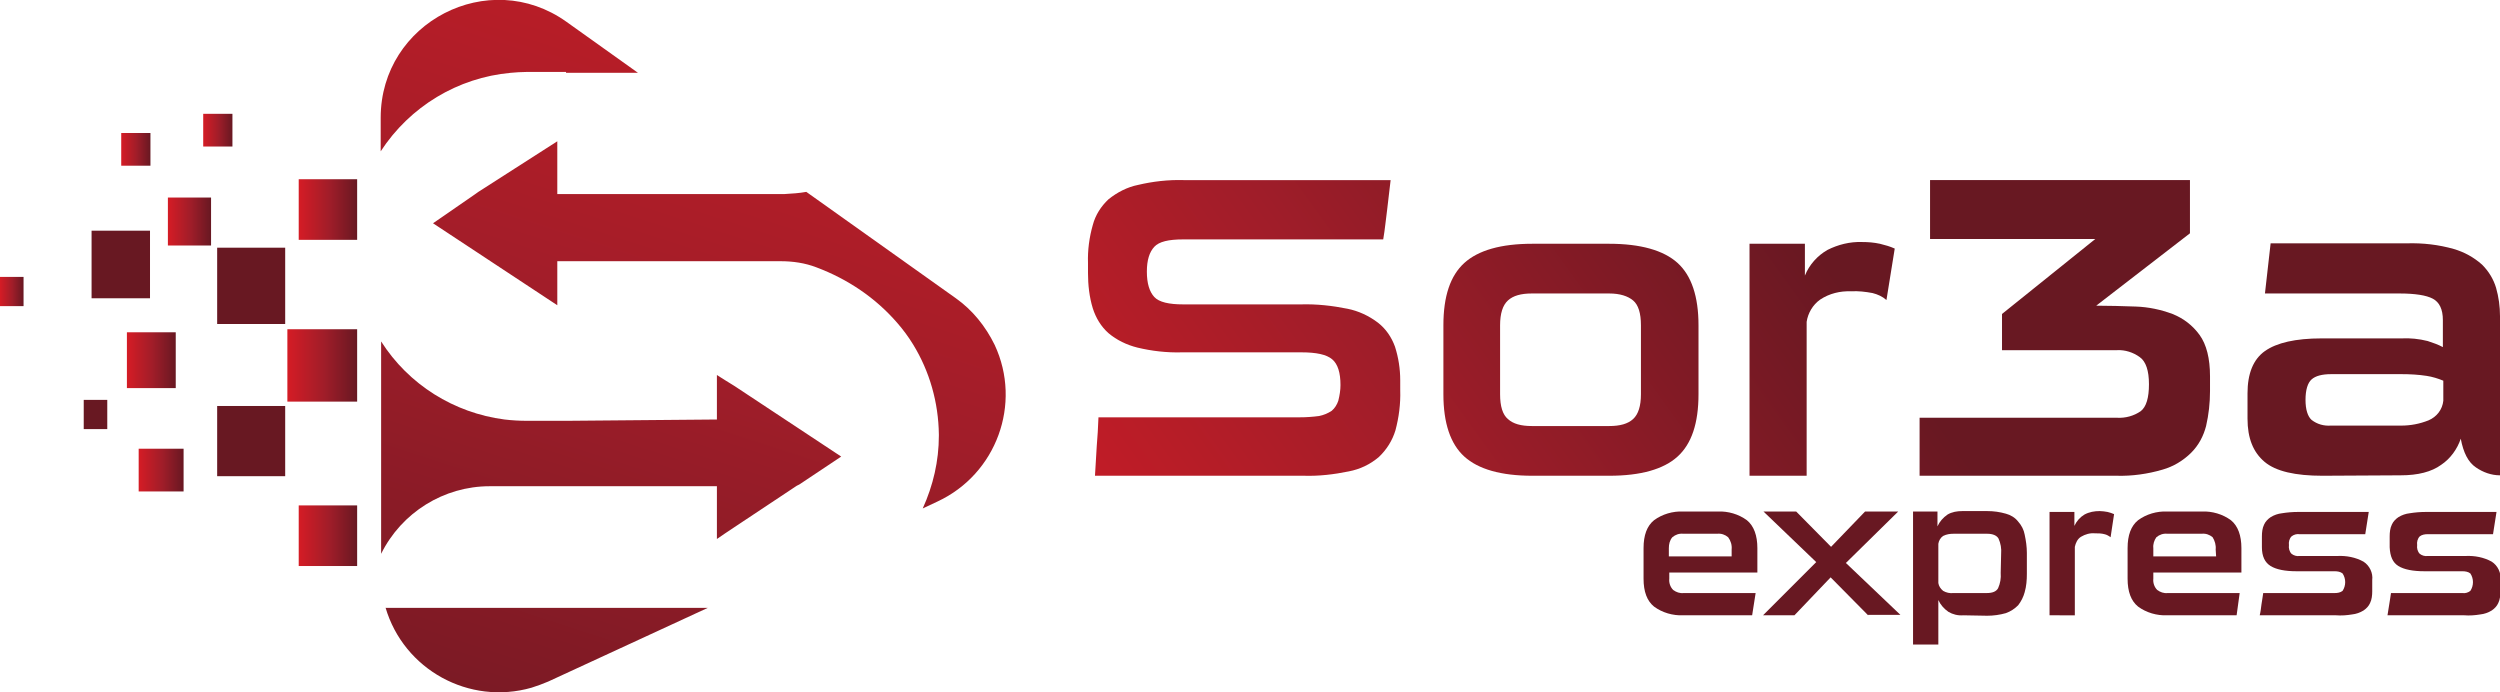 <?xml version="1.0" encoding="utf-8"?>
<!-- Generator: Adobe Illustrator 23.0.5, SVG Export Plug-In . SVG Version: 6.00 Build 0)  -->
<svg version="1.1" id="logo	" xmlns="http://www.w3.org/2000/svg" xmlns:xlink="http://www.w3.org/1999/xlink" x="0px" y="0px"
	 viewBox="0 0 573.3 158.8" style="enable-background:new 0 0 573.3 158.8;" xml:space="preserve">
<style type="text/css">
	.st0{fill:url(#SVGID_1_);}
	.st1{fill:url(#SVGID_2_);}
	.st2{fill:url(#SVGID_3_);}
	.st3{fill:url(#SVGID_4_);}
	.st4{fill:url(#SVGID_5_);}
	.st5{fill:url(#SVGID_6_);}
	.st6{fill:url(#SVGID_7_);}
	.st7{fill:url(#SVGID_8_);}
	.st8{fill:url(#SVGID_9_);}
	.st9{fill:url(#SVGID_10_);}
	.st10{fill:#681822;}
	.st11{fill:url(#SVGID_11_);}
	.st12{fill:url(#SVGID_12_);}
	.st13{fill:url(#SVGID_13_);}
	.st14{fill:url(#SVGID_14_);}
	.st15{fill:url(#SVGID_15_);}
	.st16{fill:url(#SVGID_16_);}
	.st17{fill:url(#SVGID_17_);}
	.st18{fill:url(#SVGID_18_);}
</style>
<title>sor3a_logo</title>
<g>
	<g>
		
			<linearGradient id="SVGID_1_" gradientUnits="userSpaceOnUse" x1="212.06" y1="32.08" x2="380.06" y2="153.079" gradientTransform="matrix(1 0 0 -1 0 160)">
			<stop  offset="0" style="stop-color:#D51C25"/>
			<stop  offset="0.53" style="stop-color:#A01D29"/>
			<stop  offset="1" style="stop-color:#681822"/>
		</linearGradient>
		<path class="st0" d="M321.1,89.5c0.1,3.1-0.3,6.2-1.1,9.2c-0.7,2.3-2,4.4-3.8,6.1c-2,1.7-4.3,2.8-6.9,3.3c-3.4,0.7-6.8,1.1-10.2,1
			h-48c0.1-2.2,0.3-4.4,0.4-6.7c0.2-2.2,0.3-4.4,0.4-6.7h46.1c1.5,0,3-0.1,4.5-0.3c1-0.2,2-0.6,2.9-1.2c0.7-0.6,1.2-1.4,1.5-2.3
			c0.3-1.2,0.5-2.4,0.5-3.6c0-2.8-0.6-4.8-1.9-5.9s-3.6-1.6-7.1-1.6H271c-3.4,0.1-6.9-0.3-10.2-1.1c-2.4-0.6-4.7-1.7-6.6-3.3
			c-1.7-1.5-2.9-3.5-3.6-5.7c-0.8-2.6-1.1-5.4-1.1-8.1v-2.3c-0.1-2.9,0.3-5.9,1.1-8.7c0.6-2.3,1.9-4.3,3.6-5.9
			c2-1.6,4.3-2.8,6.8-3.3c3.4-0.8,6.9-1.2,10.4-1.1h47.5c-0.3,2.3-0.5,4.5-0.8,6.8c-0.3,2.2-0.5,4.5-0.9,6.8h-45.9
			c-3.3,0-5.5,0.5-6.6,1.7s-1.7,3-1.7,5.7s0.6,4.6,1.7,5.8s3.4,1.7,6.6,1.7h27.1c3.6-0.1,7.1,0.3,10.6,1c2.5,0.5,4.9,1.6,7,3.2
			c1.8,1.4,3.1,3.3,3.9,5.5c0.8,2.5,1.2,5.1,1.2,7.7L321.1,89.5z"/>
		
			<linearGradient id="SVGID_2_" gradientUnits="userSpaceOnUse" x1="241.146" y1="-8.304" x2="409.146" y2="112.696" gradientTransform="matrix(1 0 0 -1 0 160)">
			<stop  offset="0" style="stop-color:#D51C25"/>
			<stop  offset="0.53" style="stop-color:#A01D29"/>
			<stop  offset="1" style="stop-color:#681822"/>
		</linearGradient>
		<path class="st1" d="M351.4,109.1c-7.2,0-12.4-1.5-15.6-4.4S331,97,331,90.4V74.6c0-6.7,1.6-11.4,4.8-14.3
			c3.2-2.9,8.4-4.4,15.6-4.4h17.6c7.2,0,12.5,1.5,15.7,4.4c3.2,2.9,4.8,7.7,4.8,14.3v15.8c0,6.7-1.6,11.4-4.8,14.3
			c-3.2,2.9-8.4,4.4-15.7,4.4L351.4,109.1z M376.3,74.6c0-2.8-0.6-4.7-1.8-5.7s-3-1.6-5.5-1.6h-17.7c-2.5,0-4.3,0.5-5.5,1.6
			c-1.2,1.1-1.8,3-1.8,5.7v15.8c0,2.8,0.6,4.7,1.8,5.7c1.2,1.1,3,1.6,5.5,1.6H369c2.5,0,4.3-0.5,5.5-1.6s1.8-3,1.8-5.7L376.3,74.6z"
			/>
		
			<linearGradient id="SVGID_3_" gradientUnits="userSpaceOnUse" x1="257.372" y1="-30.833" x2="425.372" y2="90.167" gradientTransform="matrix(1 0 0 -1 0 160)">
			<stop  offset="0" style="stop-color:#D51C25"/>
			<stop  offset="0.53" style="stop-color:#A01D29"/>
			<stop  offset="1" style="stop-color:#681822"/>
		</linearGradient>
		<path class="st2" d="M401.2,109.1V55.9h12.7v7.3c1-2.5,2.9-4.6,5.2-5.9c2.4-1.2,5.1-1.9,7.9-1.8c1.4,0,2.7,0.1,4.1,0.4
			c1.2,0.3,2.3,0.6,3.4,1.1l-1.9,11.8c-0.9-0.8-2-1.3-3.2-1.6c-1.6-0.3-3.3-0.5-4.9-0.4c-2.5-0.1-5,0.5-7.1,1.9
			c-1.7,1.2-2.8,3.1-3.1,5.1v35.3L401.2,109.1z"/>
		
			<linearGradient id="SVGID_4_" gradientUnits="userSpaceOnUse" x1="274.855" y1="-55.106" x2="442.855" y2="65.893" gradientTransform="matrix(1 0 0 -1 0 160)">
			<stop  offset="0" style="stop-color:#D51C25"/>
			<stop  offset="0.53" style="stop-color:#A01D29"/>
			<stop  offset="1" style="stop-color:#681822"/>
		</linearGradient>
		<path class="st3" d="M440.2,109.1V95.8h45.3c1.9,0.1,3.8-0.4,5.4-1.5c1.3-1,1.9-3.1,1.9-6.2s-0.7-5.2-2.1-6.2
			c-1.5-1.1-3.4-1.7-5.2-1.6h-26.4V72l21.4-17.2h-37.9V41.3h59.6v12.2l-21.5,16.6c3,0,6,0.1,9.1,0.2c2.9,0.1,5.7,0.7,8.4,1.7
			c2.5,1,4.6,2.6,6.2,4.8c1.6,2.2,2.4,5.4,2.4,9.5v3.4c0,2.7-0.3,5.4-0.9,8c-0.6,2.3-1.7,4.4-3.4,6.1c-1.8,1.8-4.1,3.2-6.6,3.9
			c-3.4,1-7,1.5-10.5,1.4L440.2,109.1z"/>
		
			<linearGradient id="SVGID_5_" gradientUnits="userSpaceOnUse" x1="304.936" y1="-96.872" x2="472.936" y2="24.127" gradientTransform="matrix(1 0 0 -1 0 160)">
			<stop  offset="0" style="stop-color:#D51C25"/>
			<stop  offset="0.53" style="stop-color:#A01D29"/>
			<stop  offset="1" style="stop-color:#681822"/>
		</linearGradient>
		<path class="st4" d="M532.6,109.1c-6.2,0-10.7-1-13.3-3.2s-3.9-5.4-3.9-9.9v-5.8c0-4.5,1.3-7.8,4-9.7s7-2.9,13-2.9h18.3
			c2-0.1,4,0.1,6,0.6c1.2,0.4,2.4,0.8,3.5,1.4v-6.2c0-2.5-0.8-4.1-2.3-4.9c-1.5-0.8-4.1-1.2-7.7-1.2h-30.8l1.3-11.5H552
			c3.6-0.1,7.2,0.3,10.7,1.3c2.4,0.7,4.6,1.9,6.5,3.6c1.5,1.5,2.6,3.3,3.2,5.3c0.6,2.1,0.9,4.3,0.9,6.5v36.5c-2,0-3.9-0.7-5.5-1.8
			c-1.8-1.2-2.9-3.4-3.5-6.6c-0.8,2.4-2.4,4.6-4.5,6c-2.2,1.6-5.3,2.4-9.3,2.4L532.6,109.1z M560.3,87.3c-1.2-0.5-2.5-0.9-3.8-1.1
			c-1.9-0.3-3.9-0.4-5.8-0.4h-16.1c-2.1,0-3.6,0.4-4.5,1.2c-0.9,0.8-1.4,2.4-1.4,4.7c0,2.2,0.5,3.8,1.4,4.6c1.3,1,2.8,1.4,4.4,1.3
			h16.1c2.2,0,4.3-0.4,6.3-1.2c1.9-0.8,3.2-2.5,3.4-4.5V87.3z"/>
	</g>
	<g>
		<linearGradient id="SVGID_6_" gradientUnits="userSpaceOnUse" x1="148.99" y1="-79.42" x2="60.991" y2="191.579">
			<stop  offset="0" style="stop-color:#D51C25"/>
			<stop  offset="0.53" style="stop-color:#A01D29"/>
			<stop  offset="1" style="stop-color:#681822"/>
		</linearGradient>
		<path class="st5" d="M117.1,16.7c1.2-0.1,2.4-0.2,3.6-0.2h9.1v0.2h16.5L129.9,5C112.1-7.7,87.3,5.1,87.3,27v7.7
			C94,24.4,105,17.8,117.1,16.7z"/>
		<linearGradient id="SVGID_7_" gradientUnits="userSpaceOnUse" x1="191.163" y1="-65.726" x2="103.163" y2="205.274">
			<stop  offset="0" style="stop-color:#D51C25"/>
			<stop  offset="0.53" style="stop-color:#A01D29"/>
			<stop  offset="1" style="stop-color:#681822"/>
		</linearGradient>
		<path class="st6" d="M166.3,87.2l-1.9-1.2v10.2l-34.2,0.3h-9.4c-1.7,0-3.4-0.1-5.1-0.3c-11.6-1.5-22-8-28.3-17.9V127
			c4.7-9.5,14.4-15.5,24.9-15.5h52.1v12.1l1.9-1.3l2.1-1.4l14.3-9.5l0.6-0.3l9.6-6.4l-24.5-16.2L166.3,87.2z"/>
		<linearGradient id="SVGID_8_" gradientUnits="userSpaceOnUse" x1="208.153" y1="-60.209" x2="120.153" y2="210.79">
			<stop  offset="0" style="stop-color:#D51C25"/>
			<stop  offset="0.53" style="stop-color:#A01D29"/>
			<stop  offset="1" style="stop-color:#681822"/>
		</linearGradient>
		<path class="st7" d="M219.2,68.4l-34.3-24.4c-1.6,0.3-3.3,0.4-5,0.5h-52.1V32.4L109.7,44l-0.7,0.5l-9.7,6.7L127.8,70V59.9H179
			c2.8,0,5.6,0.4,8.2,1.4c7.2,2.7,13.6,7,18.6,12.8c1.3,1.5,2.5,3.1,3.6,4.9c3.8,6.2,5.8,13.3,5.9,20.6v0.3c0,5.8-1.3,11.4-3.7,16.7
			l3.4-1.6c13.5-6.3,19.4-22.4,13.1-35.9C226,74.8,223,71.1,219.2,68.4z"/>
		<linearGradient id="SVGID_9_" gradientUnits="userSpaceOnUse" x1="191.816" y1="-65.514" x2="103.816" y2="205.486">
			<stop  offset="0" style="stop-color:#D51C25"/>
			<stop  offset="0.53" style="stop-color:#A01D29"/>
			<stop  offset="1" style="stop-color:#681822"/>
		</linearGradient>
		<path class="st8" d="M88.4,139.3c4.2,14.3,19.2,22.5,33.5,18.4c1.3-0.4,2.6-0.9,3.8-1.4l36.6-16.9H88.4z"/>
		
			<linearGradient id="SVGID_10_" gradientUnits="userSpaceOnUse" x1="68.47" y1="111.93" x2="81.9" y2="111.93" gradientTransform="matrix(1 0 0 -1 0 160)">
			<stop  offset="0" style="stop-color:#D51C25"/>
			<stop  offset="0.53" style="stop-color:#A01D29"/>
			<stop  offset="1" style="stop-color:#681822"/>
		</linearGradient>
		<rect x="68.5" y="41.1" class="st9" width="13.4" height="13.9"/>
		<rect x="49.8" y="93.1" class="st10" width="15.6" height="16.1"/>
		<rect x="49.8" y="56.8" class="st10" width="15.6" height="17.5"/>
		<rect x="21" y="52.9" class="st10" width="13.4" height="15.5"/>
		
			<linearGradient id="SVGID_11_" gradientUnits="userSpaceOnUse" x1="27.76" y1="125.725" x2="34.48" y2="125.725" gradientTransform="matrix(1 0 0 -1 0 160)">
			<stop  offset="0" style="stop-color:#D51C25"/>
			<stop  offset="0.53" style="stop-color:#A01D29"/>
			<stop  offset="1" style="stop-color:#681822"/>
		</linearGradient>
		<rect x="27.8" y="30.5" class="st11" width="6.7" height="7.5"/>
		<rect x="19.2" y="91.7" class="st10" width="5.4" height="6.7"/>
		
			<linearGradient id="SVGID_12_" gradientUnits="userSpaceOnUse" x1="68.47" y1="37.16" x2="81.9" y2="37.16" gradientTransform="matrix(1 0 0 -1 0 160)">
			<stop  offset="0" style="stop-color:#D51C25"/>
			<stop  offset="0.53" style="stop-color:#A01D29"/>
			<stop  offset="1" style="stop-color:#681822"/>
		</linearGradient>
		<rect x="68.5" y="115.9" class="st12" width="13.4" height="13.9"/>
		
			<linearGradient id="SVGID_13_" gradientUnits="userSpaceOnUse" x1="38.51" y1="109.165" x2="48.36" y2="109.165" gradientTransform="matrix(1 0 0 -1 0 160)">
			<stop  offset="0" style="stop-color:#D51C25"/>
			<stop  offset="0.53" style="stop-color:#A01D29"/>
			<stop  offset="1" style="stop-color:#681822"/>
		</linearGradient>
		<rect x="38.5" y="45.3" class="st13" width="9.9" height="11"/>
		
			<linearGradient id="SVGID_14_" gradientUnits="userSpaceOnUse" x1="29.11" y1="77.37" x2="40.3" y2="77.37" gradientTransform="matrix(1 0 0 -1 0 160)">
			<stop  offset="0" style="stop-color:#D51C25"/>
			<stop  offset="0.53" style="stop-color:#A01D29"/>
			<stop  offset="1" style="stop-color:#681822"/>
		</linearGradient>
		<rect x="29.1" y="76.2" class="st14" width="11.2" height="12.8"/>
		
			<linearGradient id="SVGID_15_" gradientUnits="userSpaceOnUse" x1="46.57" y1="130.205" x2="53.28" y2="130.205" gradientTransform="matrix(1 0 0 -1 0 160)">
			<stop  offset="0" style="stop-color:#D51C25"/>
			<stop  offset="0.53" style="stop-color:#A01D29"/>
			<stop  offset="1" style="stop-color:#681822"/>
		</linearGradient>
		<rect x="46.6" y="26.1" class="st15" width="6.7" height="7.5"/>
		
			<linearGradient id="SVGID_16_" gradientUnits="userSpaceOnUse" x1="31.79" y1="52.155" x2="42.09" y2="52.155" gradientTransform="matrix(1 0 0 -1 0 160)">
			<stop  offset="0" style="stop-color:#D51C25"/>
			<stop  offset="0.53" style="stop-color:#A01D29"/>
			<stop  offset="1" style="stop-color:#681822"/>
		</linearGradient>
		<rect x="31.8" y="102.9" class="st16" width="10.3" height="9.8"/>
		
			<linearGradient id="SVGID_17_" gradientUnits="userSpaceOnUse" x1="0" y1="93.13" x2="5.37" y2="93.13" gradientTransform="matrix(1 0 0 -1 0 160)">
			<stop  offset="0" style="stop-color:#D51C25"/>
			<stop  offset="0.53" style="stop-color:#A01D29"/>
			<stop  offset="1" style="stop-color:#681822"/>
		</linearGradient>
		<rect y="63.5" class="st17" width="5.4" height="6.7"/>
		
			<linearGradient id="SVGID_18_" gradientUnits="userSpaceOnUse" x1="65.87" y1="76.175" x2="81.9" y2="76.175" gradientTransform="matrix(1 0 0 -1 0 160)">
			<stop  offset="0" style="stop-color:#D51C25"/>
			<stop  offset="0.53" style="stop-color:#A01D29"/>
			<stop  offset="1" style="stop-color:#681822"/>
		</linearGradient>
		<rect x="65.9" y="75.5" class="st18" width="16" height="16.6"/>
	</g>
	<g>
		<path class="st10" d="M386,141.1c-2.4,0.1-4.8-0.6-6.7-2c-1.6-1.3-2.4-3.4-2.4-6.4v-7c0-3,0.8-5.1,2.4-6.4c1.9-1.4,4.3-2.1,6.7-2
			h7.9c2.4-0.1,4.8,0.6,6.7,2c1.6,1.3,2.4,3.5,2.4,6.4v5.6h-20.2v1.4c-0.1,0.9,0.2,1.9,0.9,2.6c0.7,0.5,1.5,0.8,2.4,0.7h16.5
			l-0.8,5.1L386,141.1z M397.1,126c0.1-1-0.2-2-0.8-2.8c-0.7-0.6-1.6-0.9-2.5-0.8H386c-0.9-0.1-1.8,0.2-2.5,0.8
			c-0.6,0.7-0.8,1.6-0.8,2.5v1.9h14.4L397.1,126z"/>
		<path class="st10" d="M428.4,141.1l-8.6-8.7l-8.3,8.7h-7.2l12.2-12.2l-12.1-11.6h7.5l8,8.1l7.8-8.1h7.6l-12,11.8l12.5,11.9H428.4z
			"/>
		<path class="st10" d="M450.2,141.1c-1.2,0.1-2.4-0.2-3.4-0.8c-1-0.7-1.8-1.6-2.3-2.7v10.2h-5.8v-30.5h5.6v3.4
			c0.5-1.1,1.3-2,2.3-2.7c1-0.6,2.2-0.8,3.4-0.8h5.7c1.5,0,2.9,0.2,4.3,0.6c1.1,0.3,2.1,0.9,2.8,1.8c0.8,0.9,1.3,1.9,1.5,3
			c0.3,1.4,0.5,2.8,0.5,4.2v4.8c0,1.4-0.1,2.8-0.5,4.2c-0.3,1.1-0.8,2.1-1.5,3c-0.8,0.8-1.7,1.4-2.8,1.8c-1.4,0.4-2.9,0.6-4.3,0.6
			L450.2,141.1z M458.9,127c0.1-1.2-0.1-2.4-0.6-3.5c-0.4-0.7-1.3-1.1-2.6-1.1H448c-0.8,0-1.6,0.1-2.4,0.5c-0.6,0.4-1,1.1-1.1,1.8v9
			c0.1,0.7,0.5,1.3,1.1,1.8c0.7,0.4,1.5,0.6,2.4,0.5h7.6c1.4,0,2.2-0.4,2.6-1.1c0.5-1.1,0.7-2.3,0.6-3.5L458.9,127z"/>
		<path class="st10" d="M470,141.1v-23.7h5.7v3.2c0.5-1.1,1.3-2,2.3-2.6c1.1-0.6,2.3-0.8,3.5-0.8c0.6,0,1.2,0.1,1.8,0.2
			c0.5,0.1,1,0.3,1.5,0.5l-0.8,5.3c-0.4-0.3-0.9-0.6-1.4-0.7c-0.7-0.2-1.5-0.2-2.2-0.2c-1.1-0.1-2.2,0.2-3.2,0.8
			c-0.8,0.5-1.2,1.4-1.4,2.3v15.7L470,141.1z"/>
		<path class="st10" d="M497,141.1c-2.4,0.1-4.8-0.6-6.7-2c-1.6-1.3-2.4-3.4-2.4-6.4v-7c0-3,0.8-5.1,2.4-6.4c1.9-1.4,4.3-2.1,6.7-2
			h7.9c2.4-0.1,4.8,0.6,6.7,2c1.6,1.3,2.4,3.5,2.4,6.4v5.6h-20.2v1.4c-0.1,0.9,0.2,1.9,0.9,2.6c0.7,0.5,1.5,0.8,2.4,0.7h16.5
			l-0.7,5.1L497,141.1z M508.1,126c0.1-1-0.2-2-0.7-2.8c-0.7-0.6-1.6-0.9-2.5-0.8H497c-0.9-0.1-1.8,0.2-2.5,0.8
			c-0.5,0.7-0.8,1.6-0.7,2.5v1.9h14.4L508.1,126z"/>
		<path class="st10" d="M518.2,141.1c0.2-0.8,0.3-1.7,0.4-2.5s0.3-1.7,0.4-2.6h16.4c0.6,0,1.3-0.1,1.8-0.5c0.8-1.2,0.8-2.8,0-4
			c-0.5-0.4-1.2-0.5-1.8-0.5h-8.7c-2.7,0-4.7-0.4-6-1.2s-2-2.2-2-4.3V123c0-0.9,0.1-1.9,0.5-2.7c0.3-0.7,0.9-1.3,1.5-1.7
			c0.8-0.5,1.7-0.8,2.6-0.9c1.2-0.2,2.5-0.3,3.7-0.3h16.2l-0.8,5.1h-15.1c-0.6-0.1-1.3,0.1-1.8,0.5c-0.5,0.5-0.7,1.3-0.6,2
			c-0.1,0.7,0.1,1.5,0.6,2c0.5,0.4,1.2,0.6,1.8,0.5h8.7c2.1-0.1,4.2,0.3,6,1.3c1.4,0.9,2.2,2.6,2,4.2v2.6c0,0.9-0.1,1.9-0.5,2.7
			c-0.3,0.7-0.9,1.3-1.5,1.7c-0.8,0.5-1.7,0.8-2.6,0.9c-1.2,0.2-2.5,0.3-3.7,0.2L518.2,141.1z"/>
		<path class="st10" d="M547.5,141.1c0.1-0.8,0.3-1.7,0.4-2.5s0.3-1.7,0.4-2.6h16.4c0.6,0.1,1.3-0.1,1.8-0.5c0.8-1.2,0.8-2.8,0-4
			c-0.5-0.4-1.2-0.5-1.8-0.5H556c-2.7,0-4.7-0.4-6-1.2s-1.9-2.2-2-4.3V123c0-0.9,0.1-1.9,0.5-2.7c0.3-0.7,0.9-1.3,1.5-1.7
			c0.8-0.5,1.7-0.8,2.6-0.9c1.2-0.2,2.5-0.3,3.7-0.3h16.2l-0.8,5.1h-15c-0.6,0-1.3,0.1-1.8,0.5c-0.5,0.5-0.7,1.3-0.6,2
			c-0.1,0.7,0.1,1.5,0.6,2c0.5,0.4,1.2,0.6,1.8,0.5h8.7c2.1-0.1,4.2,0.3,6,1.3c1.4,0.9,2.2,2.6,2,4.2v2.6c0,0.9-0.1,1.9-0.5,2.7
			c-0.3,0.7-0.9,1.3-1.5,1.7c-0.8,0.5-1.7,0.8-2.6,0.9c-1.2,0.2-2.5,0.3-3.7,0.2L547.5,141.1z"/>
	</g>
</g>
</svg>
